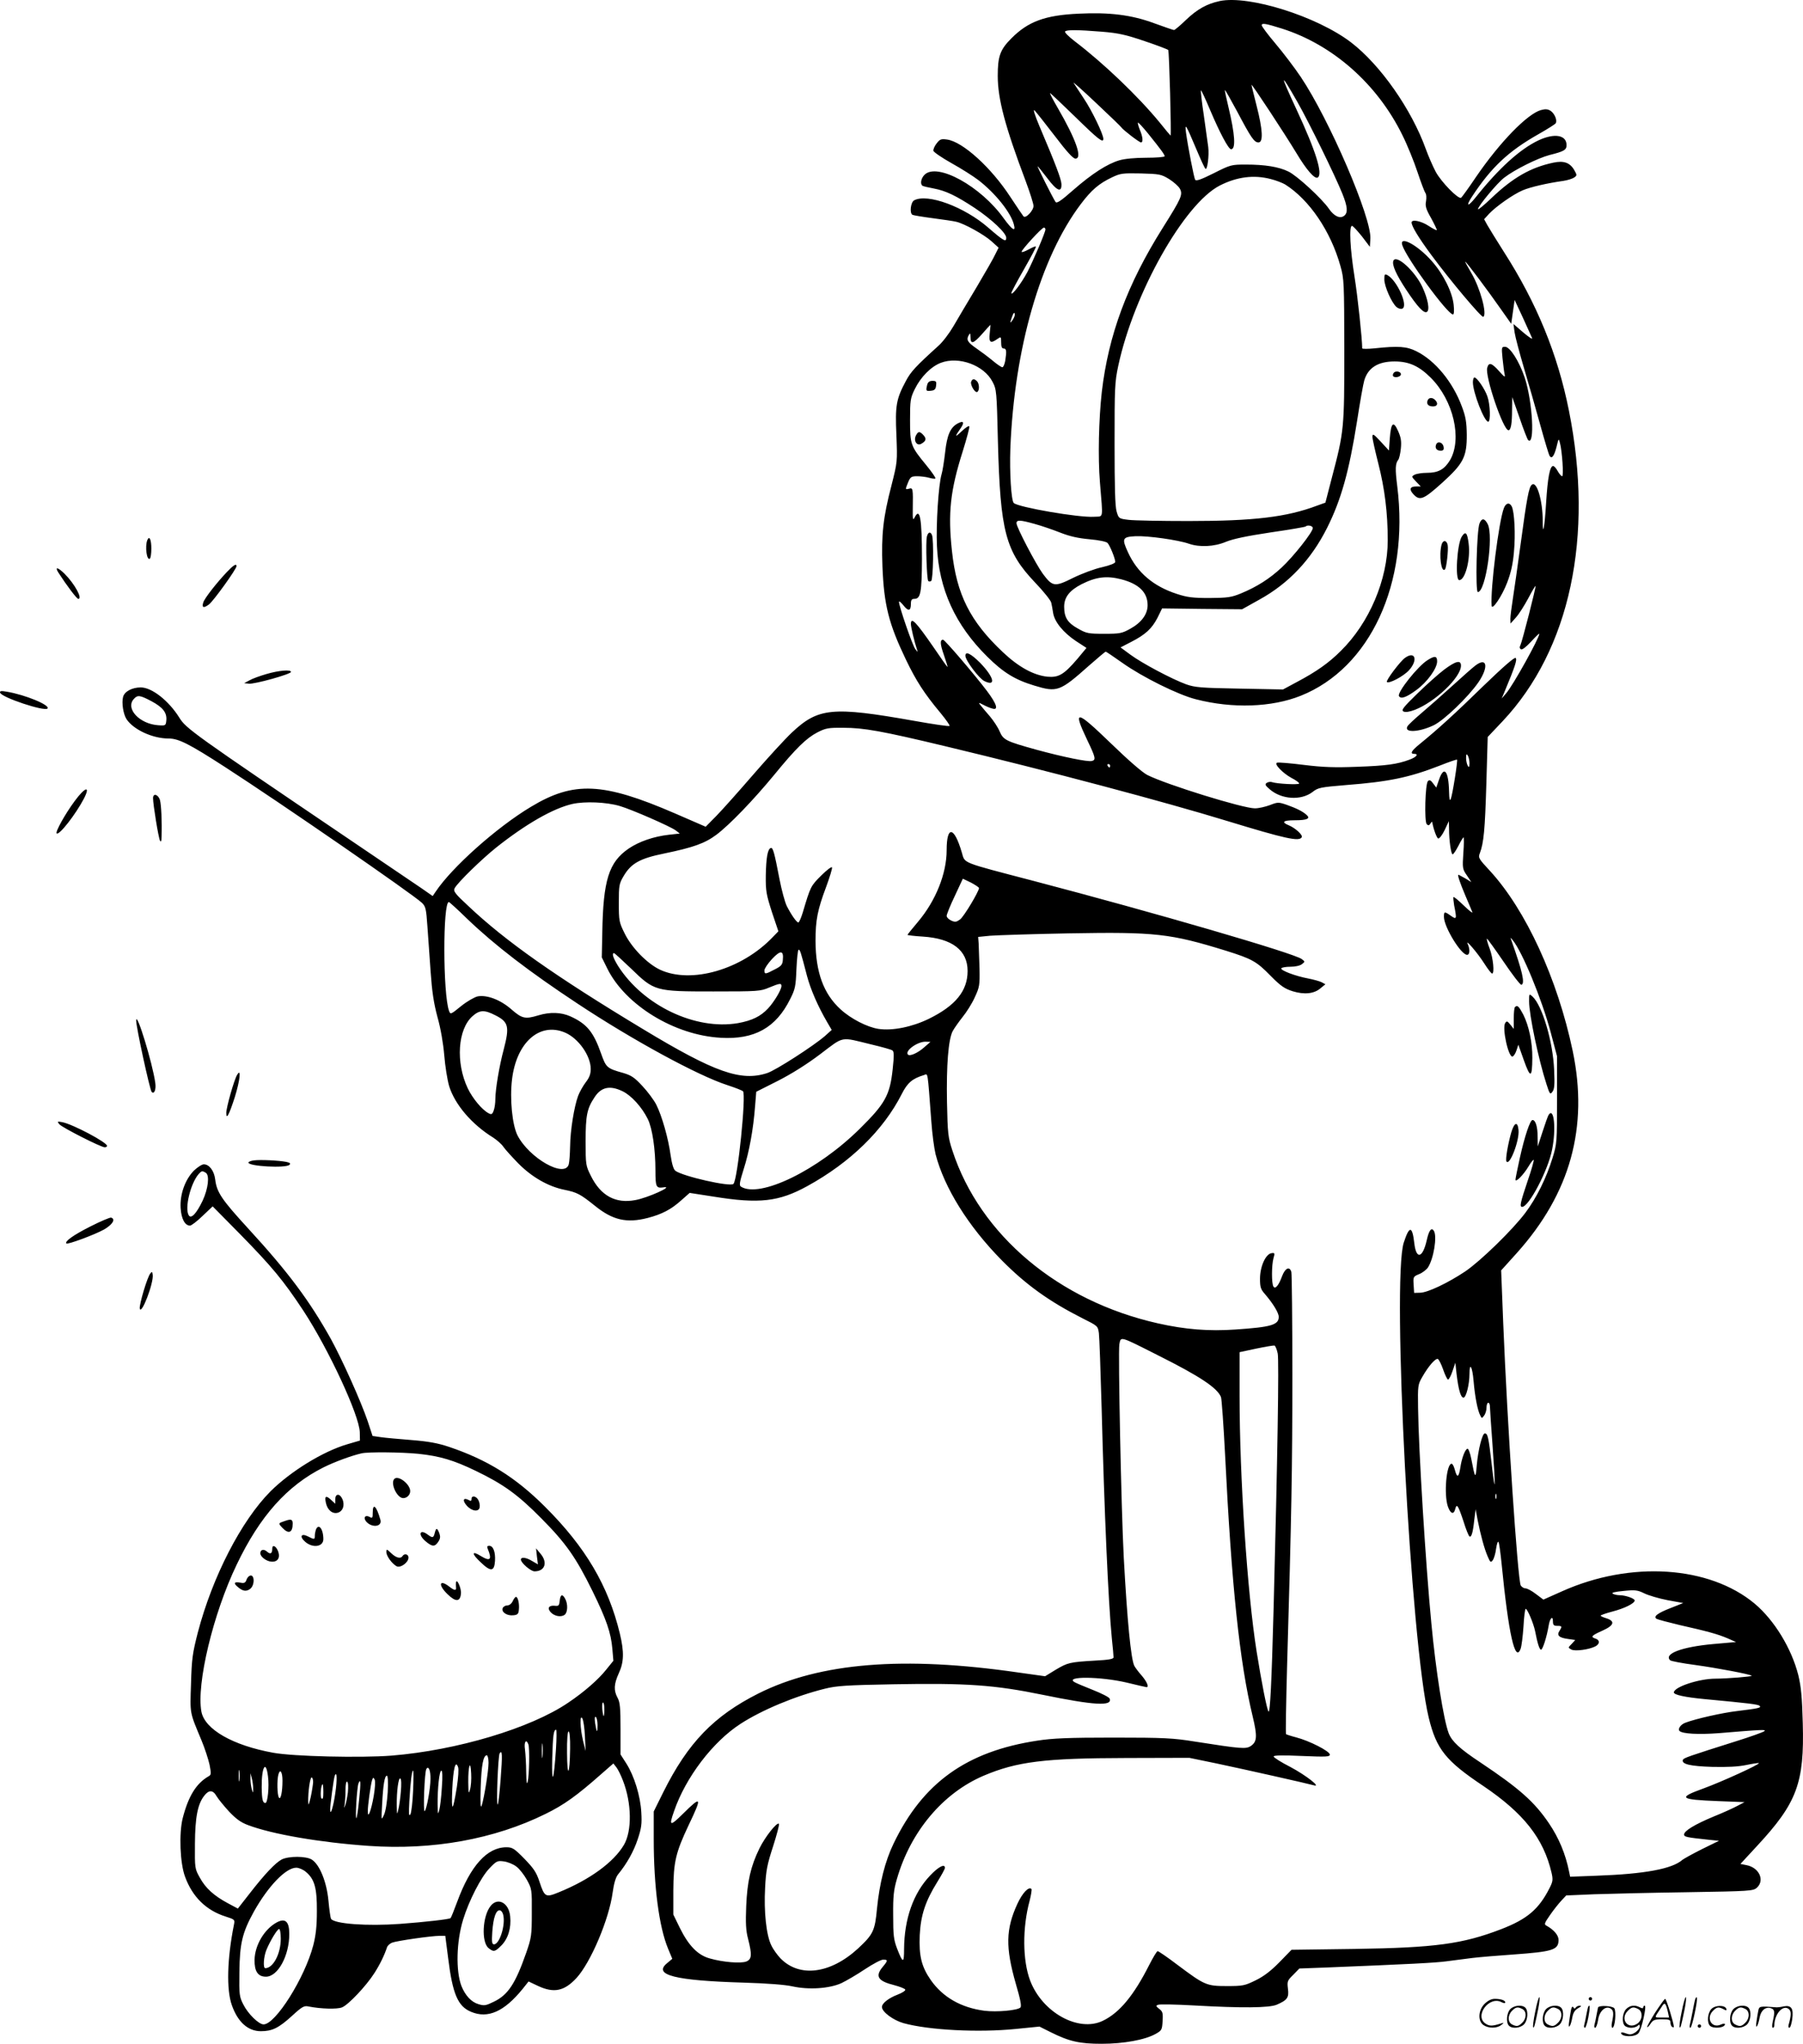 <svg version="1.0" xmlns="http://www.w3.org/2000/svg"
  viewBox="0 0 1058.702 1200.033"
 preserveAspectRatio="xMidYMid meet">
<g transform="translate(-1.135,1200.628) scale(0.1,-0.1)"
fill="#000000" stroke="none">
<path d="M7173 12000 c-75 -16 -132 -48 -197 -110 -34 -33 -66 -60 -71 -60 -4
0 -57 18 -117 40 -132 49 -263 65 -443 56 -197 -9 -297 -46 -395 -145 -66 -66
-80 -105 -80 -220 0 -136 43 -297 164 -618 25 -67 46 -133 46 -146 0 -27 -46
-76 -59 -61 -4 5 -39 56 -77 114 -112 172 -280 325 -372 337 -34 5 -42 2 -61
-23 -12 -15 -20 -34 -19 -43 2 -8 50 -41 107 -73 56 -31 127 -76 157 -99 100
-77 192 -192 209 -262 12 -45 -10 -31 -59 36 -135 190 -392 331 -466 257 -21
-21 -27 -55 -11 -65 6 -3 36 -10 68 -16 68 -13 129 -42 238 -114 99 -66 185
-147 185 -175 0 -27 -15 -19 -105 59 -141 123 -357 203 -436 161 -20 -11 -28
-74 -10 -85 5 -3 59 -12 120 -20 60 -8 123 -17 138 -21 47 -11 161 -74 206
-114 l42 -38 -18 -36 c-9 -21 -59 -108 -110 -194 -52 -86 -113 -190 -137 -231
-24 -41 -63 -93 -88 -115 -136 -123 -162 -152 -191 -206 -57 -106 -64 -145
-56 -319 6 -156 6 -156 -29 -295 -49 -188 -60 -289 -53 -476 9 -226 37 -336
137 -545 61 -127 108 -200 204 -315 32 -39 56 -73 53 -76 -3 -4 -97 10 -209
30 -480 85 -562 77 -718 -70 -40 -38 -141 -148 -224 -244 -83 -96 -180 -205
-216 -242 l-65 -66 -182 79 c-421 182 -592 190 -844 38 -202 -121 -465 -356
-560 -499 l-17 -25 -63 44 c-35 24 -230 156 -434 294 -910 616 -952 646 -991
710 -62 99 -161 177 -226 177 -51 0 -96 -24 -104 -56 -9 -35 1 -100 20 -130
41 -62 153 -114 247 -114 59 0 119 -30 334 -169 334 -216 1103 -747 1154 -796
22 -21 25 -36 32 -137 4 -62 13 -183 19 -268 8 -115 18 -183 40 -265 19 -67
34 -155 40 -225 5 -63 18 -145 29 -182 34 -108 133 -224 258 -301 23 -15 50
-39 60 -54 10 -15 50 -59 88 -98 79 -80 176 -136 272 -155 73 -15 92 -25 178
-94 104 -84 186 -103 310 -71 84 22 137 50 195 102 l51 45 142 -22 c266 -43
382 -30 549 62 253 139 447 329 554 540 34 67 62 91 131 112 24 8 20 33 43
-272 5 -74 17 -160 25 -193 51 -197 192 -423 387 -621 144 -146 280 -243 475
-342 90 -45 91 -45 97 -88 3 -24 10 -221 16 -438 16 -616 39 -1138 60 -1354 6
-54 10 -104 10 -111 0 -10 -29 -15 -107 -19 -152 -9 -162 -12 -233 -54 l-62
-38 -157 22 c-675 98 -1164 58 -1526 -123 -262 -132 -414 -289 -559 -580 l-56
-113 0 -162 c0 -278 31 -515 84 -643 l25 -60 -31 -26 c-83 -69 45 -102 452
-114 134 -4 241 -12 285 -22 96 -21 216 -13 287 19 29 14 91 50 137 81 47 31
95 57 108 57 29 0 29 -5 -2 -42 -47 -56 -29 -84 68 -108 33 -9 62 -20 64 -26
2 -6 -18 -19 -44 -29 -53 -20 -93 -51 -93 -73 0 -29 67 -78 127 -95 149 -41
440 -56 658 -34 l140 14 66 -33 c110 -55 171 -68 299 -68 129 0 255 23 317 58
36 20 38 24 41 76 3 47 0 56 -20 71 -20 16 -21 19 -6 24 9 4 104 2 212 -4 282
-16 439 -14 483 4 63 27 74 42 67 94 -5 43 -4 48 31 82 l36 37 162 6 c492 20
629 27 700 36 42 6 112 14 155 20 42 5 149 14 237 20 235 17 268 27 268 86 0
27 -27 59 -70 83 -16 8 -14 14 20 63 20 29 50 67 66 84 l29 31 164 7 c90 3
336 9 548 12 370 6 386 7 408 27 47 43 13 118 -62 132 l-35 7 97 105 c235 253
279 370 269 722 -4 153 -10 215 -26 281 -40 158 -141 323 -256 420 -267 223
-729 253 -1131 73 l-110 -49 -44 33 c-23 18 -51 33 -61 33 -10 0 -22 8 -28 17
-18 35 -79 948 -103 1544 l-12 306 92 102 c314 350 422 739 328 1187 -89 423
-275 827 -485 1056 -67 72 -71 78 -60 105 23 61 30 138 38 405 l8 277 88 93
c395 420 537 1083 389 1823 -66 331 -189 632 -383 934 -43 68 -87 139 -97 157
l-18 33 29 32 c42 44 143 115 198 138 45 19 144 42 238 55 26 4 54 13 64 20
17 12 17 14 0 44 -26 44 -62 56 -123 43 -133 -28 -237 -88 -362 -207 -44 -42
-80 -72 -80 -66 0 18 114 155 154 185 62 48 198 115 266 133 85 21 100 30 100
58 0 60 -71 72 -165 28 -109 -52 -232 -163 -369 -335 -46 -58 -60 -54 -21 5
113 172 214 267 393 368 51 29 95 57 98 62 11 17 -6 57 -29 73 -17 11 -31 12
-57 5 -80 -22 -243 -190 -381 -392 -43 -64 -83 -119 -88 -123 -17 -10 -117 93
-149 152 -17 32 -43 92 -58 133 -84 234 -267 495 -439 627 -200 153 -600 279
-772 243z m367 -162 c298 -95 558 -325 705 -623 30 -60 70 -159 90 -220 20
-60 41 -115 46 -122 6 -6 7 -27 4 -47 -6 -29 -1 -47 30 -101 20 -37 35 -68 33
-70 -2 -2 -24 9 -48 25 -44 29 -100 40 -100 20 0 -22 42 -91 116 -191 114
-154 295 -369 305 -363 24 14 -18 169 -70 257 -22 37 -38 67 -36 67 6 0 137
-175 210 -280 l60 -85 10 70 10 70 49 -105 c26 -58 51 -112 54 -120 3 -8 -20
7 -52 34 l-58 50 7 -50 c4 -27 29 -121 55 -209 26 -88 69 -237 95 -332 26 -94
51 -177 55 -183 13 -21 27 -2 41 52 12 51 13 52 20 24 13 -48 23 -196 13 -196
-5 0 -17 14 -26 30 -9 17 -21 30 -27 30 -19 0 -32 -69 -41 -214 -9 -147 -20
-206 -20 -110 0 122 -35 239 -64 214 -17 -13 -29 -75 -66 -350 -17 -124 -37
-267 -45 -317 -8 -51 -15 -105 -15 -120 l1 -28 32 36 c18 20 50 71 72 112 22
42 41 74 43 73 4 -4 -79 -329 -89 -348 -6 -11 -5 -19 3 -24 7 -5 30 13 60 45
26 29 48 50 48 46 0 -25 -154 -303 -195 -350 l-26 -30 17 40 c62 149 75 188
65 198 -6 6 -69 -48 -188 -163 -168 -164 -269 -256 -376 -343 -48 -39 -58 -57
-32 -57 29 0 14 -19 -27 -34 -72 -27 -136 -36 -309 -42 -129 -5 -198 -3 -311
11 -80 10 -151 16 -158 13 -20 -6 33 -61 84 -89 26 -13 46 -28 46 -33 0 -9
-132 -2 -160 8 -8 3 -22 1 -30 -4 -13 -9 -10 -15 18 -39 69 -59 182 -66 249
-16 34 27 46 29 201 42 246 19 368 44 545 113 55 22 102 38 104 36 5 -5 -27
-209 -37 -231 -6 -14 -9 -2 -10 45 -3 122 -30 153 -59 68 l-16 -46 -19 25
c-13 18 -21 22 -30 13 -16 -16 -22 -238 -7 -253 9 -9 14 -8 21 3 5 8 10 13 11
10 8 -45 27 -94 35 -97 7 -2 24 20 38 49 l25 53 1 -45 c0 -70 12 -150 21 -150
5 0 20 23 34 50 14 28 28 50 30 50 3 0 3 -42 -1 -92 -6 -89 -5 -95 21 -132
l26 -39 -36 22 c-20 11 -38 21 -40 21 -7 0 9 -47 42 -125 19 -44 37 -87 40
-95 3 -8 -19 9 -50 39 -31 30 -58 53 -61 50 -2 -2 0 -24 4 -49 16 -80 15 -85
-19 -61 -38 27 -41 26 -41 -6 0 -59 100 -223 136 -223 16 0 18 32 4 63 -18 36
57 -51 97 -114 21 -33 41 -59 46 -59 15 0 6 91 -14 145 -12 31 -19 58 -17 60
2 2 46 -59 98 -135 52 -77 99 -138 105 -136 22 7 6 79 -59 261 -7 19 -7 19 8
1 57 -70 170 -344 223 -541 l37 -140 0 -255 c0 -250 0 -257 -27 -345 -36 -116
-93 -232 -159 -320 -75 -100 -263 -283 -353 -344 -102 -68 -220 -124 -264
-125 l-36 -1 -3 48 c-3 46 -2 48 32 62 20 8 43 26 52 39 34 52 55 183 35 215
-14 23 -29 4 -42 -55 -24 -106 -62 -115 -73 -17 -12 103 -29 104 -62 3 -71
-222 41 -2357 147 -2790 45 -185 100 -253 320 -400 237 -160 354 -308 401
-510 9 -40 8 -51 -12 -90 -63 -124 -131 -182 -284 -241 -226 -87 -388 -109
-861 -116 l-370 -5 -70 -72 c-50 -51 -91 -83 -140 -107 -65 -32 -76 -34 -170
-34 -119 0 -130 5 -289 124 -59 45 -112 81 -117 81 -5 0 -27 -37 -50 -82 -90
-178 -174 -280 -272 -327 -143 -69 -356 49 -427 237 -44 117 -46 308 -3 467 9
35 14 67 11 70 -16 16 -53 -23 -83 -88 -68 -148 -70 -255 -9 -468 27 -92 35
-132 27 -140 -17 -17 -138 -28 -211 -19 -137 18 -244 79 -315 180 -55 79 -70
142 -65 264 6 118 33 199 103 312 25 40 45 77 45 83 0 26 -38 7 -87 -45 -99
-104 -152 -255 -153 -433 0 -84 -7 -84 -41 4 -20 52 -23 79 -23 195 -1 112 3
149 22 214 80 278 270 504 509 606 196 83 357 103 838 104 l370 1 160 -33
c166 -35 535 -118 570 -128 49 -15 -44 58 -136 107 -55 28 -99 56 -99 62 0 7
55 8 165 3 145 -6 165 -5 165 8 0 20 -120 81 -197 101 -31 8 -58 17 -60 19 -3
3 0 181 6 398 26 889 31 1160 31 1713 0 319 -3 590 -6 603 -10 35 -36 23 -54
-24 -20 -55 -40 -79 -51 -62 -12 18 -11 126 0 166 9 31 8 33 -12 30 -34 -5
-67 -79 -67 -150 0 -49 4 -62 29 -90 48 -56 81 -110 81 -134 0 -47 -45 -60
-253 -74 -158 -11 -296 0 -456 36 -584 131 -1045 518 -1207 1014 -26 79 -28
99 -32 285 -4 218 8 366 33 416 9 17 36 55 58 83 23 28 56 80 72 116 28 60 30
72 28 170 -2 58 -4 123 -5 145 l-3 40 70 7 c39 3 248 10 465 14 506 9 593 -1
920 -102 153 -48 179 -62 263 -148 59 -60 82 -75 129 -90 69 -21 127 -15 165
19 l27 22 -22 12 c-12 6 -48 16 -79 22 -75 14 -165 48 -158 60 4 5 28 9 54 9
27 0 56 6 67 15 19 15 19 15 -1 30 -44 34 -862 272 -1575 459 -432 113 -401
101 -421 167 -45 154 -89 160 -89 13 0 -137 -64 -297 -169 -421 -34 -40 -61
-74 -61 -76 0 -2 40 -7 90 -10 172 -11 263 -80 263 -202 0 -117 -71 -204 -228
-281 -99 -48 -213 -71 -295 -59 -66 10 -162 59 -223 115 -100 91 -146 218
-147 401 0 123 12 183 61 314 22 59 38 112 36 118 -2 7 -31 -15 -64 -48 -61
-61 -62 -62 -108 -217 -10 -32 -21 -58 -26 -58 -10 0 -41 44 -68 97 -11 23
-30 93 -42 155 -31 161 -39 190 -52 185 -18 -6 -27 -56 -29 -162 -1 -90 3
-111 36 -214 l38 -113 -34 -35 c-182 -190 -477 -275 -660 -191 -75 35 -168
129 -210 216 -31 63 -33 72 -33 177 0 102 2 113 28 157 44 75 96 104 239 133
169 35 238 59 306 110 76 57 216 202 338 350 130 159 190 217 255 251 49 25
64 28 154 27 118 0 225 -19 600 -109 614 -147 1283 -325 1655 -439 341 -104
419 -121 435 -95 8 13 -37 54 -75 70 -47 19 -35 30 33 30 75 0 95 10 70 32
-24 21 -58 38 -117 59 -48 16 -52 16 -98 -2 -27 -10 -66 -19 -88 -19 -70 0
-519 139 -632 196 -29 15 -112 87 -213 185 -206 199 -226 202 -140 21 50 -104
53 -118 27 -124 -23 -6 -166 23 -324 66 -180 50 -195 57 -217 108 -10 24 -36
63 -57 88 -22 25 -46 54 -54 64 -15 18 -14 19 15 4 17 -9 40 -19 53 -22 38
-12 27 26 -32 104 -70 93 -247 300 -257 300 -19 0 -18 -25 5 -90 13 -38 23
-70 21 -70 -2 0 -38 51 -80 113 -105 152 -135 184 -135 139 0 -17 20 -102 35
-147 7 -20 6 -20 -9 0 -16 19 -96 252 -96 277 0 7 12 -2 26 -20 29 -37 44 -34
44 9 0 22 5 29 20 29 37 0 44 35 45 235 0 238 -12 305 -43 243 -10 -19 -12
-12 -11 47 2 124 1 128 -21 122 -24 -6 -24 -6 -6 38 13 31 19 35 53 35 21 0
52 -4 70 -9 17 -5 34 -7 37 -4 3 3 -21 38 -53 77 -93 113 -96 122 -96 266 0
116 2 129 28 182 35 71 95 132 153 154 105 40 253 -14 303 -111 24 -45 25 -56
32 -353 14 -527 44 -643 219 -827 49 -51 91 -104 94 -117 3 -12 8 -40 11 -60
8 -53 60 -116 133 -165 l63 -41 -53 -64 c-80 -93 -110 -111 -177 -105 -81 9
-168 56 -262 145 -191 180 -271 338 -298 594 -24 221 -10 353 63 583 24 77 42
144 39 148 -3 5 -23 -8 -46 -30 -40 -38 -41 -33 -4 20 23 34 16 45 -18 27 -43
-23 -63 -68 -74 -170 -6 -52 -15 -110 -21 -129 -18 -62 -33 -294 -27 -421 11
-253 107 -463 296 -650 93 -92 162 -135 275 -169 135 -41 150 -36 323 118 50
44 94 81 97 81 3 0 47 -30 98 -66 117 -83 328 -188 433 -214 214 -55 444 -47
614 21 408 163 638 660 567 1229 -13 104 -12 134 6 157 5 6 12 36 15 66 4 42
1 64 -16 102 -28 63 -42 50 -49 -44 l-5 -70 -48 52 c-43 46 -48 49 -49 29 0
-13 16 -84 35 -159 37 -145 55 -288 55 -449 0 -230 -108 -485 -276 -650 -70
-70 -142 -121 -259 -183 l-80 -43 -255 5 c-227 4 -261 7 -313 25 -83 30 -262
125 -329 175 l-57 42 62 32 c84 43 122 78 155 142 l27 55 235 -3 235 -2 102
57 c172 95 303 234 397 421 83 166 129 331 176 628 17 110 36 217 42 237 22
75 81 112 178 112 85 0 144 -27 213 -96 133 -133 185 -359 113 -483 -33 -55
-69 -75 -136 -75 -28 0 -60 -5 -72 -11 -20 -11 -19 -11 8 -40 l28 -29 -27 0
c-37 0 -43 -17 -16 -46 37 -40 59 -31 167 66 126 114 147 153 146 285 -1 72
-6 105 -29 165 -53 143 -156 269 -267 324 -56 28 -105 32 -245 17 -40 -4 -73
-4 -73 0 0 55 -26 300 -45 420 -26 162 -33 299 -15 299 6 0 31 -28 58 -61 l47
-62 3 47 c8 122 -240 699 -409 951 -37 55 -104 143 -148 195 -44 52 -81 101
-81 108 0 14 22 11 120 -20z m-1057 -18 c97 -8 140 -18 249 -55 72 -24 134
-48 139 -52 6 -7 19 -503 14 -503 -1 0 -31 35 -65 78 -124 151 -326 345 -498
476 -34 26 -60 52 -57 57 8 11 69 11 218 -1z m113 -562 c9 -14 105 -88 115
-88 14 0 11 33 -7 75 -8 20 -13 39 -11 41 2 3 29 -26 59 -63 79 -98 98 -125
98 -134 0 -5 -49 -9 -108 -9 -66 0 -128 -6 -158 -15 -71 -21 -160 -78 -270
-174 -75 -66 -98 -81 -105 -70 -16 24 -109 209 -105 209 2 0 28 -32 57 -70 57
-76 85 -87 83 -34 -2 30 -32 111 -129 339 -28 66 -39 103 -29 93 10 -10 63
-77 119 -150 69 -91 107 -133 121 -133 43 0 4 112 -104 298 -28 48 -48 87 -45
87 2 0 69 -63 148 -140 134 -131 165 -156 165 -129 0 27 -67 166 -114 236 -28
43 -56 85 -61 93 -5 8 55 -45 133 -119 79 -74 145 -138 148 -143z m1035 147
c68 -120 220 -430 263 -537 30 -75 33 -110 11 -128 -24 -20 -60 -4 -90 40 -42
61 -188 195 -238 219 -57 28 -138 41 -250 41 -85 0 -90 -1 -189 -51 -76 -38
-103 -47 -109 -38 -7 13 -42 192 -54 279 -7 57 0 45 60 -97 26 -62 50 -115 55
-118 11 -7 22 78 16 128 -3 23 -15 107 -26 186 -12 79 -19 145 -17 147 2 2 27
-51 55 -118 56 -132 107 -228 122 -228 29 0 23 87 -15 246 -13 54 -23 100 -21
101 2 2 33 -54 71 -124 83 -157 101 -183 126 -183 29 0 25 75 -11 215 -16 64
-30 119 -30 123 0 10 197 -290 264 -401 58 -97 107 -154 125 -143 31 20 -10
153 -125 400 -100 215 -98 225 7 41z m-755 -450 c27 -17 55 -42 63 -56 19 -35
11 -54 -101 -232 -208 -331 -318 -629 -357 -962 -18 -161 -23 -385 -11 -530
18 -225 23 -199 -35 -203 -87 -6 -446 56 -471 81 -15 15 -25 179 -20 319 23
588 177 1122 413 1435 63 84 108 122 184 158 50 24 63 25 170 23 109 -3 119
-5 165 -33z m597 0 c32 -8 70 -23 85 -32 142 -90 267 -274 324 -478 22 -77 22
-97 23 -495 0 -462 -1 -475 -74 -752 l-37 -143 -50 -18 c-178 -67 -370 -90
-754 -90 -162 0 -321 3 -352 7 -57 7 -58 8 -70 49 -9 30 -12 142 -12 397 0
330 1 362 22 460 92 427 387 950 596 1057 100 51 200 64 299 38z m-1323 -296
c0 -16 -69 -178 -106 -250 -35 -66 -93 -143 -94 -123 0 5 33 68 74 139 41 72
73 132 70 134 -2 3 -22 -6 -44 -18 -22 -12 -40 -18 -40 -13 0 12 119 142 131
142 5 0 9 -5 9 -11z m-180 -502 c0 -7 -7 -22 -15 -33 -13 -17 -14 -16 -4 14
11 33 19 41 19 19z m-147 -107 c-6 -55 4 -63 45 -34 21 15 22 14 22 -20 0 -25
4 -36 15 -36 16 0 18 -15 9 -72 -4 -21 -11 -38 -17 -38 -6 0 -31 17 -56 38
-25 21 -68 53 -94 71 -54 37 -63 52 -48 78 9 16 10 15 11 -9 0 -45 16 -41 67
16 26 30 49 55 50 55 1 1 -1 -21 -4 -49z m264 -1120 c40 -11 107 -34 150 -51
56 -22 105 -33 172 -39 56 -5 99 -14 106 -22 14 -15 45 -92 45 -111 0 -8 -30
-20 -77 -31 -43 -9 -120 -38 -171 -63 -108 -54 -120 -52 -177 24 -41 56 -155
274 -155 297 0 21 21 20 107 -4z m1633 -24 c0 -24 -114 -168 -183 -232 -71
-66 -145 -113 -239 -152 -56 -23 -77 -26 -183 -27 -100 0 -132 4 -193 24 -139
45 -233 126 -287 244 -38 82 -33 91 45 95 71 3 249 -22 312 -44 63 -22 149
-18 218 11 41 17 122 34 261 55 111 16 204 32 207 35 11 11 42 4 42 -9z
m-1125 -301 c104 -27 155 -77 155 -152 0 -53 -36 -102 -101 -138 -50 -28 -62
-30 -154 -30 -92 0 -104 2 -153 30 -62 34 -82 66 -82 129 0 56 32 96 102 132
85 43 147 51 233 29z m-5694 -716 c67 -36 91 -67 87 -112 -3 -31 -4 -32 -47
-29 -110 7 -195 98 -144 154 22 25 36 23 104 -13z m7739 -364 c0 -23 -3 -27
-10 -15 -5 8 -10 29 -10 45 0 23 3 27 10 15 5 -8 10 -28 10 -45z m-2110 -15
c0 -5 -2 -10 -4 -10 -3 0 -8 5 -11 10 -3 6 -1 10 4 10 6 0 11 -4 11 -10z
m-2880 -236 c69 -20 298 -120 330 -144 l23 -18 -64 -7 c-88 -10 -174 -39 -236
-81 -117 -80 -150 -186 -155 -494 l-3 -145 32 -65 c106 -215 394 -392 666
-407 198 -12 325 59 408 227 30 59 33 75 37 178 3 61 8 112 13 112 8 0 12 -11
49 -154 21 -79 64 -178 117 -269 l28 -48 -40 -36 c-67 -58 -287 -200 -338
-217 -154 -51 -308 3 -727 256 -518 312 -811 519 -1027 723 -81 75 -91 89 -82
106 17 33 159 171 244 239 174 138 334 230 448 256 74 16 198 11 277 -12z
m2110 -482 c-1 -21 -89 -168 -111 -184 -22 -16 -29 -17 -52 -7 -15 7 -27 19
-27 28 0 8 21 61 48 117 l47 101 48 -23 c26 -14 47 -28 47 -32z m-3005 -181
c162 -155 362 -309 650 -499 322 -213 704 -421 877 -477 46 -15 87 -31 92 -36
20 -18 -31 -519 -56 -544 -18 -19 -296 44 -341 77 -11 9 -20 38 -28 92 -13 97
-51 231 -84 296 -13 26 -50 76 -81 109 -46 50 -65 63 -112 77 -97 27 -102 32
-131 114 -45 128 -84 175 -181 219 -54 24 -119 26 -186 6 -79 -24 -97 -20
-160 35 -64 56 -143 86 -198 76 -18 -4 -62 -29 -97 -57 -61 -50 -63 -50 -71
-28 -36 98 -37 639 -1 639 3 0 52 -44 108 -99z m1853 -242 c-2 -27 -10 -36
-48 -55 -55 -29 -60 -29 -60 -5 0 10 20 40 45 67 50 53 69 51 63 -7z m-893
-48 c139 -135 143 -136 485 -136 263 0 277 1 328 23 61 25 72 27 72 9 0 -22
-44 -95 -79 -132 -44 -47 -94 -71 -176 -86 -250 -43 -556 103 -704 335 -29 47
-39 76 -24 76 3 0 47 -40 98 -89z m-795 -276 c78 -39 84 -67 49 -201 -26 -97
-49 -235 -49 -291 0 -23 -4 -53 -10 -68 -8 -22 -13 -24 -30 -15 -39 21 -93 86
-122 146 -72 152 -59 347 28 424 42 37 70 38 134 5z m408 -101 c79 -33 152
-136 152 -214 0 -30 -8 -51 -29 -78 -15 -20 -36 -56 -45 -80 -23 -62 -46 -202
-47 -296 -1 -44 -4 -92 -8 -106 -23 -83 -232 36 -301 170 -31 62 -46 214 -32
329 26 217 162 337 310 275z m1803 -71 c59 -14 113 -29 120 -34 10 -6 11 -28
2 -111 -16 -151 -44 -202 -192 -348 -248 -246 -589 -411 -699 -341 -11 7 -8
26 16 102 33 103 57 237 67 369 l7 86 125 63 c79 40 172 98 251 158 143 108
114 102 303 56z m306 -17 c-36 -32 -83 -53 -94 -42 -21 21 54 76 102 76 l30
-1 -38 -33z m-1770 -257 c52 -25 114 -94 148 -163 27 -55 45 -177 45 -303 0
-97 4 -105 49 -98 62 9 -94 -62 -167 -75 -116 -22 -203 25 -261 142 -30 60
-31 65 -31 203 0 151 8 192 52 258 39 61 91 72 165 36z m3143 -1550 c246 -123
350 -192 371 -246 4 -12 15 -165 24 -340 38 -767 85 -1217 162 -1535 28 -117
26 -149 -12 -174 -28 -18 -56 -16 -330 27 -124 20 -178 23 -475 23 -267 0
-358 -4 -448 -18 -415 -63 -672 -247 -844 -605 -50 -104 -82 -232 -97 -380
-12 -131 -22 -152 -111 -235 -162 -149 -344 -173 -456 -58 -18 19 -43 53 -54
77 -29 59 -44 198 -36 338 5 100 12 136 47 243 22 69 38 129 34 132 -12 11
-81 -77 -114 -144 -52 -106 -72 -196 -78 -339 -4 -101 -2 -144 11 -193 24 -94
22 -120 -11 -133 -33 -12 -136 -4 -213 18 -71 19 -125 75 -177 180 l-38 78 0
140 c1 169 14 224 90 385 80 167 76 175 -32 68 -78 -77 -85 -75 -54 13 68 199
228 409 391 514 125 81 321 163 495 206 68 17 127 21 400 26 434 8 597 -4 880
-62 302 -62 410 -68 392 -22 -3 8 -48 31 -99 51 -51 20 -100 41 -108 46 -57
35 153 33 307 -3 61 -15 114 -27 117 -27 15 0 3 30 -27 66 -19 21 -39 48 -45
59 -20 39 -42 267 -62 635 -15 282 -34 1210 -26 1253 9 48 0 50 226 -64z m704
10 c8 -42 -1 -617 -24 -1489 -12 -451 -21 -624 -30 -613 -9 9 -41 171 -70 353
-55 346 -100 1024 -100 1500 l0 257 98 21 c53 11 101 19 107 18 5 -2 14 -22
19 -47z m971 -93 c11 -32 24 -59 29 -60 5 0 17 22 26 49 l17 50 7 -65 c11 -91
24 -140 41 -140 15 0 35 78 35 140 0 72 17 42 24 -42 8 -94 24 -174 39 -202 9
-19 10 -19 23 -1 8 10 14 31 14 47 0 15 5 28 10 28 6 0 10 -10 10 -22 0 -13 7
-113 15 -223 19 -261 17 -310 -5 -113 -18 156 -23 178 -40 178 -15 0 -39 -96
-47 -184 -7 -87 -10 -84 -33 37 -6 31 -16 57 -21 57 -14 0 -35 -56 -43 -112
-9 -57 -19 -61 -32 -12 -5 19 -13 36 -19 36 -31 0 -46 -181 -22 -251 15 -43
34 -50 43 -16 9 36 17 24 49 -72 14 -46 30 -85 35 -88 11 -7 20 21 28 97 l8
63 12 -65 c18 -89 39 -167 59 -213 15 -35 18 -37 30 -21 7 10 16 40 19 66 4
27 10 46 14 41 4 -4 12 -64 19 -133 40 -406 79 -580 111 -495 6 15 13 74 17
131 3 57 9 104 13 104 10 0 46 -86 55 -130 14 -73 26 -110 35 -110 10 0 34 76
45 142 7 44 25 61 25 24 0 -21 5 -26 25 -26 29 0 30 -3 13 -30 -17 -26 -2 -40
51 -47 l42 -6 -21 -23 c-22 -22 -22 -22 -2 -33 22 -12 106 0 142 19 26 14 26
37 0 45 -31 10 -24 18 41 47 69 31 76 56 21 73 -17 5 -32 12 -32 15 0 3 31 14
69 24 70 18 131 48 131 65 0 12 -55 31 -89 31 -14 0 -32 4 -40 9 -9 6 12 11
64 16 68 7 82 5 121 -14 24 -12 85 -30 136 -40 l93 -17 -73 -29 c-78 -30 -105
-51 -83 -64 7 -4 67 -20 134 -36 164 -37 223 -53 282 -78 l50 -22 -136 -12
c-184 -17 -289 -57 -251 -95 5 -5 72 -18 149 -28 124 -17 321 -54 330 -63 4
-5 -147 -17 -213 -17 -96 0 -244 -49 -244 -81 0 -14 65 -28 180 -39 267 -25
315 -31 324 -40 11 -11 -8 -15 -131 -30 -87 -10 -247 -46 -306 -69 -27 -10
-45 -36 -34 -48 17 -17 112 -22 231 -13 264 22 282 22 266 11 -8 -6 -80 -32
-160 -57 -285 -90 -314 -100 -317 -111 -9 -25 44 -37 172 -41 90 -2 152 1 200
11 39 8 72 13 74 11 7 -7 -219 -110 -326 -149 -152 -55 -140 -65 87 -74 l155
-6 -40 -21 c-22 -12 -85 -41 -140 -63 -113 -47 -175 -85 -175 -106 0 -14 13
-17 145 -31 l60 -6 -100 -49 c-54 -27 -106 -56 -115 -63 -60 -53 -221 -83
-502 -93 l-157 -6 -6 29 c-21 105 -60 198 -118 284 -86 127 -174 205 -403 358
-121 80 -167 123 -186 171 -30 78 -76 368 -102 646 -33 341 -75 1017 -78 1265
-2 131 -1 137 25 182 36 63 77 110 91 105 6 -2 20 -30 31 -61z m312 -758 c-3
-7 -5 -2 -5 12 0 14 2 19 5 13 2 -7 2 -19 0 -25z M8245 10568 c22 -74 266
-408 298 -408 6 0 8 21 4 57 -8 75 -61 181 -129 257 -83 94 -190 151 -173 94z
M8193 10475 c-9 -24 16 -80 76 -171 66 -100 104 -140 121 -129 18 11 6 76 -27
147 -45 95 -154 193 -170 153z M8140 10365 c0 -39 42 -135 71 -161 10 -9 26
-14 34 -10 38 14 -30 166 -87 197 -16 8 -18 5 -18 -26z M8834 9903 c4 -38 9
-79 12 -93 5 -22 1 -20 -33 18 -43 48 -60 53 -69 18 -13 -51 94 -366 125 -366
14 0 21 39 21 120 l1 75 43 -122 c23 -68 46 -126 50 -130 41 -41 27 226 -20
367 -32 95 -86 180 -115 180 -21 0 -21 -3 -15 -67z M8203 9823 c-7 -3 -13 -11
-13 -20 0 -17 41 -14 47 3 4 13 -16 23 -34 17z M8660 9762 c0 -60 67 -232 90
-232 15 0 12 102 -5 149 -15 44 -61 111 -76 111 -5 0 -9 -13 -9 -28z M5714
9765 c-7 -18 23 -68 36 -60 14 9 12 49 -2 63 -16 16 -27 15 -34 -3z M5456
9748 c-9 -36 -8 -40 22 -36 21 2 28 9 30 31 3 23 0 27 -21 27 -17 0 -27 -7
-31 -22z M8394 9655 c-8 -21 4 -35 32 -35 26 0 32 18 12 38 -16 16 -37 15 -44
-3z M5390 9450 c-16 -30 4 -64 30 -50 29 16 33 30 14 51 -22 24 -31 24 -44 -1z
M8444 9396 c-8 -21 3 -36 27 -36 15 0 20 6 17 22 -4 27 -35 37 -44 14z M8842
9023 c-30 -78 -80 -476 -72 -573 2 -31 61 56 91 135 22 57 34 109 40 180 10
104 3 237 -13 268 -13 25 -34 21 -46 -10z M8699 8933 c-17 -41 -25 -403 -10
-403 46 0 94 329 58 399 -18 35 -35 37 -48 4z M5454 8856 c-8 -31 -1 -252 8
-261 4 -4 11 -4 17 0 12 7 16 241 5 269 -9 23 -23 19 -30 -8z M8595 8856 c-28
-43 -41 -256 -15 -256 35 0 67 123 55 215 -8 64 -18 75 -40 41z M8476 8808
c-16 -62 -2 -167 20 -145 9 9 21 117 16 143 -6 30 -28 31 -36 2z M5680 8156
c0 -27 80 -134 112 -149 70 -34 56 23 -25 107 -54 54 -87 71 -87 42z M8262
8144 c-28 -19 -115 -135 -107 -142 12 -12 97 33 130 69 54 60 36 115 -23 73z
M8395 8131 c-57 -34 -182 -192 -169 -212 11 -19 44 -7 101 35 65 47 123 128
123 169 0 32 -14 34 -55 8z M8492 8075 c-33 -25 -105 -89 -158 -141 -82 -80
-96 -97 -82 -105 12 -6 33 -3 66 9 120 46 272 191 272 260 0 35 -31 27 -98
-23z M8674 8098 c-16 -12 -76 -65 -134 -118 -58 -53 -139 -124 -180 -159 -41
-35 -79 -70 -84 -79 -23 -39 65 -36 152 5 62 29 205 167 265 254 61 90 50 150
-19 97z M8990 6127 c0 -79 56 -345 102 -486 19 -60 22 -63 35 -45 12 15 14 43
10 129 -7 166 -70 378 -127 430 -20 18 -20 17 -20 -28z M8907 6093 c-4 -3 -7
-34 -7 -67 l0 -61 -20 25 c-17 21 -21 23 -30 10 -20 -29 19 -205 43 -197 7 2
17 18 23 36 l11 33 33 -93 c38 -106 48 -103 49 16 1 89 -20 188 -53 254 -26
49 -35 58 -49 44z M9104 5459 c-4 -7 -20 -51 -35 -98 l-28 -86 -1 58 c0 58
-12 97 -30 97 -14 0 -46 -95 -74 -221 -14 -64 -26 -122 -26 -129 0 -20 48 29
77 78 14 24 28 41 30 38 3 -2 -13 -59 -36 -125 -42 -125 -48 -151 -32 -151 40
0 153 216 176 336 25 124 11 254 -21 203z M8885 5356 c-19 -67 -35 -158 -28
-169 18 -30 77 122 71 184 -5 53 -25 46 -43 -15z M876 8834 c-14 -37 -3 -120
15 -108 5 3 9 29 9 59 0 54 -12 79 -24 49z M1344 8648 c-60 -63 -132 -155
-139 -179 -10 -31 2 -35 33 -12 26 19 162 208 162 225 0 17 -17 7 -56 -34z
M355 8643 c47 -73 107 -153 116 -153 27 0 -21 88 -81 148 -40 39 -59 42 -35 5z
M1577 8049 c-38 -11 -83 -27 -100 -37 l-32 -17 28 -3 c32 -4 247 56 247 69 0
15 -71 9 -143 -12z M12 7939 c9 -28 259 -111 278 -93 19 19 -130 81 -239 99
-34 6 -42 4 -39 -6z M450 7303 c-57 -77 -115 -182 -106 -190 14 -14 112 112
160 204 40 78 8 70 -54 -14z M910 7320 c0 -37 32 -234 41 -250 6 -10 9 -2 9
25 3 87 -2 185 -9 212 -9 34 -41 45 -41 13z M811 6015 c-2 -31 80 -409 91
-420 15 -16 27 15 21 54 -16 115 -110 422 -112 366z M1403 5694 c-18 -31 -63
-191 -63 -222 0 -43 16 -13 50 92 31 100 39 176 13 130z M360 5405 c16 -19
244 -135 266 -135 8 0 14 3 14 8 0 21 -199 126 -261 139 -32 6 -33 5 -19 -12z
M1503 5193 c-18 -2 -33 -8 -33 -13 0 -22 220 -34 241 -13 8 8 4 12 -18 17 -45
9 -155 14 -190 9z M1150 5133 c-52 -53 -83 -140 -78 -220 4 -63 25 -103 55
-103 8 0 41 25 74 57 l59 56 160 -162 c188 -192 254 -271 373 -451 148 -226
328 -613 331 -713 l1 -49 -75 -22 c-143 -42 -332 -159 -450 -276 -172 -173
-341 -501 -427 -829 -31 -121 -36 -154 -40 -301 -6 -180 -9 -163 61 -331 20
-48 41 -113 48 -145 10 -53 10 -59 -7 -68 -72 -42 -118 -117 -151 -246 -22
-88 -16 -263 14 -343 43 -118 124 -198 239 -234 53 -17 54 -18 48 -48 -40
-199 -45 -382 -12 -473 35 -99 95 -152 170 -152 66 0 104 18 183 90 60 55 71
61 98 55 71 -14 167 -17 196 -5 37 15 141 125 189 200 33 51 60 107 75 153 3
9 17 22 30 27 29 11 232 40 280 40 l32 0 17 -132 c26 -210 57 -282 134 -314
99 -42 195 1 303 134 l35 44 55 -26 c94 -44 155 -31 227 47 83 91 191 344 212
503 7 51 18 88 31 104 53 65 92 135 116 207 22 66 25 90 21 158 -5 96 -42 215
-88 287 l-34 53 0 150 c0 124 -3 156 -17 182 -24 44 -22 81 7 145 30 65 32
124 6 233 -68 281 -201 507 -440 745 -173 173 -338 275 -563 351 -66 22 -120
32 -220 40 -73 6 -155 13 -181 17 l-48 7 -29 88 c-40 117 -148 358 -216 482
-126 225 -249 391 -487 650 -154 168 -183 211 -192 286 -6 51 -35 89 -67 89
-11 0 -37 -17 -58 -37z m70 -13 c23 -15 14 -93 -19 -164 -36 -75 -67 -108 -81
-86 -26 40 10 188 58 243 17 19 21 20 42 7z m1249 -1650 c124 -13 206 -37 336
-100 162 -78 248 -140 385 -279 144 -145 203 -229 300 -426 82 -167 109 -246
117 -340 l6 -70 -42 -52 c-45 -57 -129 -131 -223 -194 -220 -150 -654 -280
-1038 -311 -180 -14 -577 -5 -695 17 -237 43 -401 137 -421 241 -30 162 68
574 207 863 136 285 296 464 509 571 66 33 167 70 225 83 39 9 234 7 334 -3z
m1091 -1500 c0 -22 -2 -40 -4 -40 -2 0 -6 18 -8 40 -2 22 0 40 4 40 5 0 8 -18
8 -40z m-114 -159 l4 -86 -15 60 c-18 75 -20 160 -4 131 6 -10 13 -57 15 -105z
m74 67 c0 -51 -5 -47 -14 10 -4 29 -3 41 4 37 5 -3 10 -25 10 -47z m-244 -140
c-12 -189 -26 -224 -22 -56 4 136 8 168 23 168 3 0 3 -51 -1 -112z m83 0 c-2
-156 -17 -177 -18 -25 -1 78 3 127 9 127 6 0 10 -40 9 -102z m-162 -45 c-2
-21 -4 -6 -4 32 0 39 2 55 4 38 2 -18 2 -50 0 -70z m-83 71 c8 -22 5 -182 -4
-219 -5 -21 -8 -5 -9 56 0 47 -4 107 -7 133 -7 45 7 65 20 30z m-163 -205 c-6
-78 -13 -145 -17 -148 -10 -9 2 284 11 300 16 24 17 -7 6 -152z m-71 97 c0
-47 -25 -202 -40 -251 -7 -21 -9 11 -6 105 4 132 15 190 36 190 5 0 10 -20 10
-44z m-186 -142 c-24 -149 -33 -153 -27 -14 6 124 19 174 34 131 5 -11 1 -64
-7 -117z m77 -16 c-8 -28 -9 -22 -10 44 -1 96 13 138 17 51 2 -34 -1 -77 -7
-95z m898 54 c52 -133 54 -296 6 -378 -60 -102 -201 -205 -384 -279 -76 -31
-82 -28 -112 63 -18 55 -34 78 -88 134 -60 61 -71 68 -106 68 -113 0 -211
-108 -289 -320 -19 -51 -36 -94 -39 -96 -7 -7 -150 -23 -297 -34 -193 -14
-386 0 -405 30 -3 5 -10 52 -15 106 -10 109 -51 211 -97 241 -33 22 -137 22
-178 1 -37 -20 -99 -85 -189 -201 l-68 -87 -58 31 c-82 44 -131 88 -165 150
-30 53 -30 56 -29 199 1 156 16 234 55 283 27 35 51 34 72 -3 10 -17 43 -57
73 -90 42 -44 69 -64 112 -80 143 -54 423 -102 709 -122 374 -26 737 39 1038
188 108 53 181 105 326 233 l72 63 18 -23 c10 -13 27 -48 38 -77z m-2252 1
c-2 -16 -4 -3 -4 27 0 30 2 43 4 28 2 -16 2 -40 0 -55z m168 23 c8 -60 -2
-156 -15 -156 -16 0 -21 19 -22 93 -1 119 25 163 37 63z m954 -16 c0 -53 -22
-177 -34 -188 -10 -9 -1 231 10 248 13 20 25 -9 24 -60z m-869 -9 c0 -67 -11
-116 -21 -99 -10 15 -12 102 -3 135 10 37 24 15 24 -36z m767 -60 c-3 -66 -10
-128 -16 -138 -9 -14 -10 4 -6 77 7 120 15 180 22 180 3 0 3 -54 0 -119z m169
22 c-3 -54 -10 -114 -15 -133 -8 -31 -9 -28 -10 30 -1 94 10 200 22 200 6 0 8
-34 3 -97z m-1108 -8 c0 -29 0 -29 -8 -5 -4 14 -8 41 -8 60 l0 35 8 -30 c4
-16 8 -43 8 -60z m482 -29 c-11 -76 -29 -136 -30 -96 0 30 21 185 27 200 13
32 15 -22 3 -104z m308 7 c-4 -58 -12 -112 -22 -133 -16 -34 -16 -34 -11 60 6
118 15 170 28 170 6 0 8 -35 5 -97z m-438 60 c-1 -16 -7 -55 -14 -88 -12 -50
-14 -54 -15 -25 -1 55 11 140 20 140 5 0 9 -12 9 -27z m356 -81 c-15 -86 -35
-139 -35 -92 -1 31 17 158 25 184 6 17 8 17 15 4 5 -10 3 -48 -5 -96z m159 24
c-3 -39 -10 -87 -15 -106 -7 -32 -8 -29 -9 25 -1 84 10 166 21 159 6 -4 7 -35
3 -78z m-311 -4 c-4 -31 -11 -66 -16 -77 -7 -17 -8 -16 -3 5 2 14 5 51 5 83 0
36 4 56 10 52 6 -4 7 -29 4 -63z m66 -43 c-5 -56 -13 -105 -16 -108 -8 -8 3
179 12 203 13 35 15 6 4 -95z m-210 44 c0 -33 -3 -44 -11 -36 -9 9 -3 83 7 83
2 0 4 -21 4 -47z m1133 -436 c18 -13 46 -49 62 -78 29 -53 30 -57 29 -194 0
-132 -2 -146 -33 -235 -63 -180 -106 -246 -188 -286 -49 -24 -58 -26 -93 -15
-41 12 -77 51 -99 106 -34 88 -30 262 10 391 34 111 105 249 154 300 42 44 47
46 85 41 22 -3 55 -16 73 -30z m-1235 -32 c50 -42 65 -94 64 -230 0 -88 -6
-141 -21 -200 -50 -192 -222 -465 -292 -465 -28 0 -91 61 -119 117 -23 45 -25
57 -23 191 2 167 17 231 85 354 84 150 188 258 249 258 15 0 41 -11 57 -25z
M2327 3323 c-25 -25 15 -113 52 -113 22 0 41 19 41 41 0 41 -70 95 -93 72z
M1980 3203 l0 -26 -25 23 c-30 28 -39 22 -30 -18 9 -42 38 -66 69 -58 31 8 44
46 27 82 -15 33 -41 31 -41 -3z M2780 3205 c0 -12 -4 -14 -19 -5 -30 15 -35
-5 -9 -34 30 -34 72 -39 76 -9 2 12 -2 31 -8 42 -13 24 -40 28 -40 6z M2200
3125 c0 -32 -2 -35 -19 -25 -25 13 -38 -4 -20 -27 33 -39 96 -32 84 10 -23 81
-45 101 -45 42z M1685 3076 c-41 -14 -41 -13 -15 -41 36 -38 60 -28 60 25 0
25 -9 29 -45 16z M1866 3024 c-3 -9 -6 -24 -6 -35 0 -23 -3 -23 -40 -4 -41 21
-52 -1 -16 -32 44 -38 106 -29 106 16 0 60 -28 96 -44 55z M2564 3005 c-7 -29
-13 -30 -40 -10 -48 37 -61 1 -13 -39 38 -32 54 -33 74 -2 12 18 13 30 6 50
-13 33 -19 33 -27 1z M1610 2913 c0 -29 -11 -35 -31 -17 -19 17 -39 12 -39
-10 0 -20 35 -47 65 -49 36 -3 53 22 40 59 -12 33 -35 44 -35 17z M2875 2913
c27 -65 15 -77 -42 -42 -53 33 -53 12 0 -37 60 -58 81 -56 85 8 3 53 -11 88
-34 88 -12 0 -14 -5 -9 -17z M2280 2893 c0 -23 33 -68 60 -83 23 -12 70 22 70
51 0 20 -24 26 -35 9 -11 -18 -38 -11 -67 17 -26 25 -28 25 -28 6z M3164 2868
l6 -47 -33 19 c-35 22 -67 26 -67 9 0 -19 58 -69 80 -69 62 0 79 53 34 105
l-25 30 5 -47z M1474 2752 c-6 -4 -14 -15 -17 -26 -6 -14 -14 -17 -37 -12 -34
6 -39 -4 -12 -26 28 -24 48 -28 71 -12 32 23 27 97 -5 76z M2689 2715 c-1 -5
-1 -18 0 -27 3 -23 -8 -22 -39 2 -59 46 -68 11 -11 -44 48 -47 75 -46 79 4 3
31 -25 92 -29 65z M3298 2608 c-3 -29 -6 -33 -30 -30 -34 3 -45 -14 -23 -38
21 -23 60 -31 82 -15 18 14 20 63 3 94 -16 30 -28 26 -32 -11z M3022 2605 c-7
-15 -20 -25 -32 -25 -11 0 -23 -7 -27 -16 -9 -23 25 -46 62 -42 25 2 31 8 33
32 4 34 -5 76 -17 76 -4 0 -13 -11 -19 -25z M2892 815 c-48 -60 -55 -212 -12
-247 30 -24 37 -23 75 15 40 40 59 103 52 171 -7 80 -73 115 -115 61z m74 -51
c15 -59 -21 -174 -54 -174 -12 0 -14 14 -10 73 6 83 21 127 43 127 8 0 18 -12
21 -26z M1635 718 c-72 -40 -127 -133 -129 -219 -1 -68 20 -99 67 -99 70 0
137 123 137 251 0 74 -24 95 -75 67z m25 -95 c0 -89 -45 -173 -91 -173 -14 0
-10 67 7 108 23 55 64 122 74 122 6 0 10 -26 10 -57z M542 4805 c-101 -51
-152 -88 -141 -100 8 -7 165 51 221 82 50 29 70 61 42 70 -6 2 -61 -21 -122
-52z M894 4529 c-18 -21 -66 -184 -62 -206 9 -42 83 151 76 199 -2 18 -5 19
-14 7z M9026 194 c-10 -47 -15 -88 -12 -91 5 -6 9 7 30 110 7 37 10 67 6 67
-4 0 -15 -39 -24 -86z M9340 270 c0 -5 5 -10 10 -10 6 0 10 5 10 10 0 6 -4 10
-10 10 -5 0 -10 -4 -10 -10z M9886 194 c-10 -47 -15 -88 -12 -91 5 -6 9 7 30
110 7 37 10 67 6 67 -4 0 -15 -39 -24 -86z M9966 269 c-3 -8 -10 -41 -16 -74
-6 -33 -14 -68 -16 -77 -3 -10 -1 -18 3 -18 10 0 46 171 38 178 -2 3 -7 -1 -9
-9z M8729 241 c-38 -38 -41 -101 -7 -125 29 -20 79 -20 104 0 18 14 18 15 1
10 -53 -17 -69 -17 -92 -2 -69 45 21 166 94 126 12 -6 21 -7 21 -1 0 12 -25
21 -62 21 -19 0 -39 -10 -59 -29z M9730 189 c-28 -45 -49 -83 -47 -85 2 -3 12
7 21 21 14 21 24 25 66 25 43 0 50 -3 50 -19 0 -11 5 -23 10 -26 6 -3 10 -3
10 1 0 20 -44 164 -51 164 -4 0 -30 -37 -59 -81z m75 4 l7 -33 -42 0 c-42 0
-42 0 -28 23 8 12 21 32 29 44 15 25 22 18 34 -34z M8880 210 c-22 -22 -27
-79 -8 -98 19 -19 66 -14 88 8 22 22 27 79 8 98 -19 19 -66 14 -88 -8z m71 0
c25 -14 25 -54 -1 -80 -23 -23 -33 -24 -61 -10 -25 14 -25 54 1 80 23 23 33
24 61 10z M9090 210 c-22 -22 -27 -79 -8 -98 19 -19 66 -14 88 8 22 22 27 79
8 98 -19 19 -66 14 -88 -8z m71 0 c25 -14 25 -54 -1 -80 -23 -23 -33 -24 -61
-10 -25 14 -25 54 1 80 23 23 33 24 61 10z M9236 204 c-3 -16 -8 -47 -11 -69
-8 -51 10 -26 19 27 5 27 15 42 34 53 18 10 22 14 10 15 -9 0 -20 -5 -24 -11
-5 -8 -9 -8 -14 1 -5 8 -10 3 -14 -16z M9337 223 c-2 -4 -7 -26 -11 -48 -4
-22 -9 -48 -12 -57 -3 -10 -1 -18 4 -18 4 0 14 28 20 62 11 58 10 81 -1 61z
M9395 220 c-1 -3 -5 -23 -9 -45 -4 -22 -9 -48 -12 -57 -3 -10 -1 -18 4 -18 5
0 13 20 17 45 7 53 44 87 74 68 17 -11 19 -28 8 -80 -4 -18 -3 -33 2 -33 16 0
24 99 11 115 -12 14 -87 18 -95 5z M9560 210 c-22 -22 -27 -79 -8 -98 7 -7 24
-12 38 -12 14 0 31 5 38 12 9 9 12 8 12 -5 0 -9 -12 -24 -26 -34 -21 -13 -32
-15 -55 -6 -16 6 -29 8 -29 3 0 -24 81 -27 102 -2 18 19 50 162 37 162 -5 0
-9 -5 -9 -10 0 -7 -6 -7 -19 0 -30 16 -59 12 -81 -10z m71 0 c29 -16 25 -65
-6 -86 -56 -37 -103 28 -55 76 23 23 33 24 61 10z M10061 211 c-23 -23 -28
-80 -9 -99 19 -19 88 -13 88 9 0 5 -11 4 -24 -2 -54 -25 -89 38 -46 81 23 23
33 24 62 9 16 -9 19 -8 16 3 -8 22 -64 22 -87 -1z M10190 210 c-22 -22 -27
-79 -8 -98 19 -19 66 -14 88 8 22 22 27 79 8 98 -19 19 -66 14 -88 -8z m71 0
c25 -14 25 -54 -1 -80 -23 -23 -33 -24 -61 -10 -25 14 -25 54 1 80 23 23 33
24 61 10z M10336 201 c-3 -14 -8 -44 -11 -66 -8 -51 10 -26 19 27 8 41 35 63
66 53 22 -7 24 -21 11 -77 -5 -22 -5 -38 0 -38 5 0 9 6 9 13 0 68 51 125 85
97 15 -13 15 -35 -1 -92 -3 -10 -1 -18 4 -18 6 0 13 23 17 50 9 63 -5 84 -49
76 -17 -4 -35 -6 -41 -6 -101 8 -104 7 -109 -19z M9980 110 c0 -5 5 -10 10
-10 6 0 10 5 10 10 0 6 -4 10 -10 10 -5 0 -10 -4 -10 -10z"/>
</g>
</svg>
